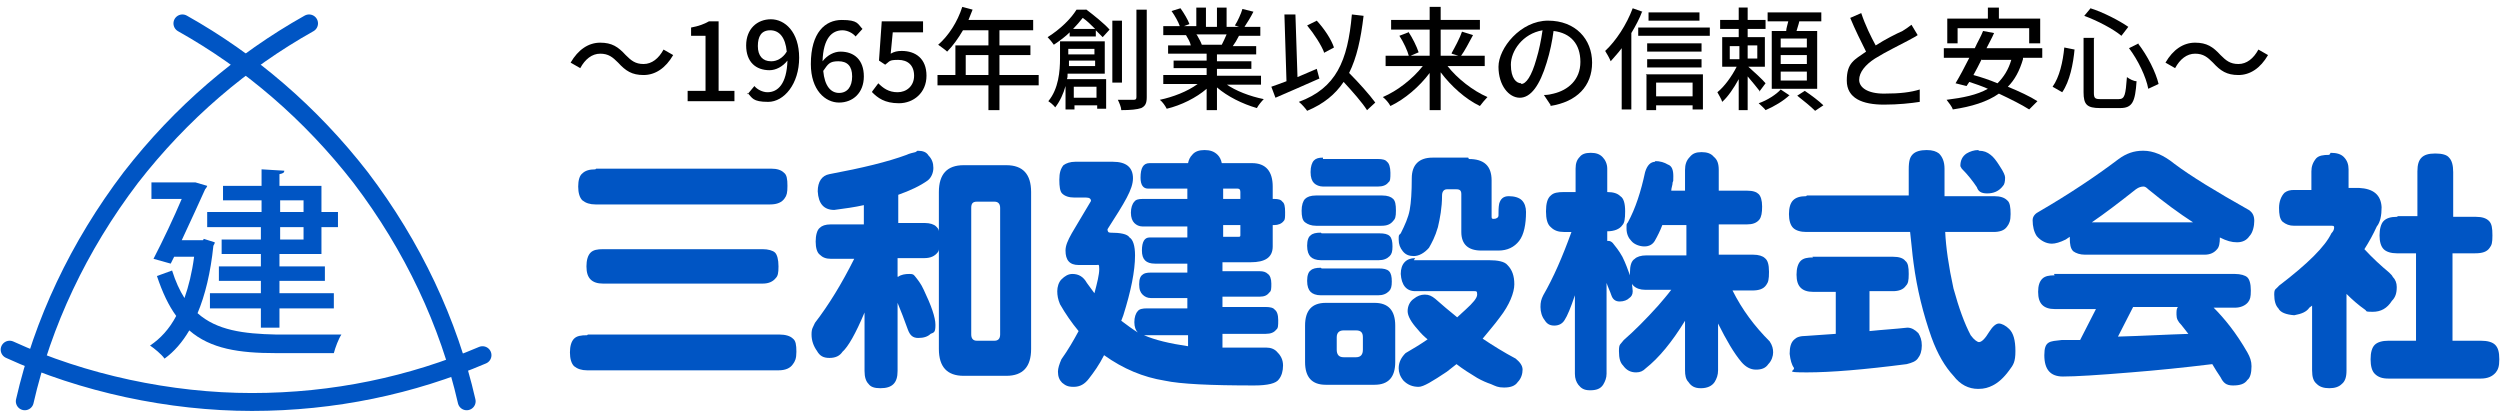 <?xml version="1.0" encoding="UTF-8"?>
<svg xmlns="http://www.w3.org/2000/svg" version="1.1" viewBox="0 0 363.2 59.8">
  <defs>
    <style>
      .cls-1 {
        fill: none;
        stroke: #0055c4;
        stroke-linecap: round;
        stroke-width: 2.6px;
      }

      .cls-2 {
        fill: #0055c4;
      }
    </style>
  </defs>
  <!-- Generator: Adobe Illustrator 28.6.0, SVG Export Plug-In . SVG Version: 1.2.0 Build 709)  -->
  <g>
    <g id="_レイヤー_1">
      <g>
        <g>
          <path class="cls-1" d="M70.1,51.6c-10.3,4.4-21.6,6.8-33.5,6.8s-24.5-2.7-35.2-7.6"/>
          <g>
            <path class="cls-1" d="M26.5,3.4c9.8,5.5,18.6,13,25.9,22.4,7.6,10,12.8,21.1,15.4,32.5"/>
            <path class="cls-1" d="M44.9,3.4c-9.8,5.5-18.6,13-25.9,22.4-7.6,10-12.8,21.1-15.4,32.5"/>
          </g>
        </g>
        <path class="cls-2" d="M29.6,34.7l1.6.5c0,.2-.1.3-.2.5-.4,3.9-1.2,7.2-2.3,9.8,2.8,2.5,6.7,3,11.4,3.1,1.5,0,7.7,0,9.5,0-.4.6-.9,1.9-1.1,2.7h-8.5c-5.2,0-9.4-.6-12.5-3.3-1,1.7-2.2,3.1-3.6,4.1-.4-.6-1.5-1.5-2.1-1.9,1.5-1,2.8-2.4,3.8-4.3-1.1-1.5-2-3.4-2.8-5.8l2.2-.8c.5,1.6,1.1,2.9,1.8,4,.6-1.7,1.1-3.7,1.4-6h-2.9l-.5,1-2.5-.7c1.4-2.7,3-6.1,4.1-8.7h-4.4v-2.4h6.4c0,0,1.7.5,1.7.5,0,.1-.2.4-.3.5-.8,1.8-2.1,4.6-3.4,7.4h3.1c0,0,0,0,0,0ZM38,30.8v-1.7h-5.6v-2.1h5.6v-2.4l3.3.2c0,.3-.2.4-.7.5v1.7h6.1v3.8h2.4v2.2h-2.4v3.9h-6.1v1.8h6.6v2.1h-6.6v1.8h7.9v2.2h-7.9v2.8h-2.7v-2.8h-7.4v-2.2h7.4v-1.8h-6.1v-2.1h6.1v-1.8h-5.7v-2.1h5.7v-1.8h-7.8v-2.2h7.8ZM44.1,29.1h-3.4v1.7h3.4v-1.7ZM44.1,34.8v-1.8h-3.4v1.8h3.4Z"/>
      </g>
      <g>
        <path class="cls-2" d="M85.4,48.6h27.8c.9,0,1.6.2,2,.6.4.3.5.9.5,1.9s-.2,1.4-.5,1.8c-.4.6-1.1.9-2.1.9h-27.8c-.8,0-1.4-.2-1.9-.6-.4-.4-.6-1.1-.6-2s.2-1.6.6-2c.4-.4,1-.5,1.9-.5h0ZM86.6,24.5h25.4c.9,0,1.5.2,1.9.6.4.3.5.9.5,1.9s-.1,1.4-.4,1.8c-.4.6-1.1.9-2.1.9h-25.4c-.8,0-1.4-.2-1.9-.6-.4-.4-.6-1.1-.6-2s.2-1.6.6-1.9c.4-.4,1-.6,1.9-.6h0ZM87.6,36.2h23.2c.8,0,1.5.2,1.8.5.3.3.5,1,.5,2s-.1,1.4-.4,1.7c-.4.5-1,.8-1.9.8h-23.2c-.8,0-1.4-.2-1.8-.6-.4-.4-.6-1-.6-1.9s.2-1.6.6-2c.4-.4,1-.5,1.8-.5Z"/>
        <path class="cls-2" d="M133.3,21.9c.8,0,1.3.2,1.6.7.5.5.7,1.1.7,1.8s-.3,1.4-.8,1.8c-1.1.8-2.6,1.5-4.3,2.1v4.1h3.9c.7,0,1.3.2,1.6.5.2.2.4.4.4.7v-5.7c0-2.6,1.2-3.9,3.6-3.9h6.2c2.4,0,3.6,1.3,3.6,3.9v22.8c0,2.6-1.2,3.9-3.6,3.9h-6.2c-2.4,0-3.6-1.3-3.6-3.9v-14.5c0,.2-.1.4-.2.5-.4.5-1,.8-1.9.8h-3.9v2.7s0,0,.1,0c.4-.3,1-.4,1.6-.4s.6.1.8.3c.4.5.9,1.1,1.3,2,1.1,2.3,1.7,4,1.7,5.1s-.2,1.1-.7,1.3c-.4.4-1,.6-1.8.6s-1.2-.4-1.5-1.2c-.5-1.4-1-2.7-1.5-3.9v9.9c0,.9-.2,1.5-.6,1.9-.4.4-1,.6-1.9.6s-1.4-.2-1.7-.6c-.4-.4-.6-1-.6-1.9v-8.5c-1.3,3.1-2.4,5-3.2,5.7-.4.6-1,.9-1.9.9s-1.4-.3-1.8-1c-.5-.7-.8-1.5-.8-2.4s.2-1,.5-1.7c2-2.6,3.9-5.7,5.7-9.3h-3.4c-.7,0-1.2-.2-1.6-.6-.4-.3-.6-1-.6-1.9s.2-1.7.6-2c.3-.3.8-.5,1.6-.5h4.8v-2.8c-1.3.3-2.8.5-4.3.7-1.5,0-2.3-.9-2.4-2.7,0-1.4.6-2.3,1.7-2.5,4.8-.9,8.5-1.8,11.2-2.8.4-.2.9-.3,1.3-.4h0ZM144.5,49.5c.5,0,.8-.3.8-.9v-18.4c0-.6-.3-.9-.8-.9h-2.6c-.6,0-.8.3-.8.9v18.4c0,.6.3.9.8.9h2.6Z"/>
        <path class="cls-2" d="M167,23.7h5.6c.1-.5.3-.9.6-1.2.4-.5,1-.7,1.8-.7s1.4.2,1.9.7c.3.3.5.7.6,1.2h4.4c2,0,3,1.2,3,3.4v1.8h.2c.6,0,1,.1,1.2.4.3.2.4.7.4,1.5s0,1.1-.2,1.3c-.3.4-.8.6-1.4.6h-.2v3.1c0,1.6-1.1,2.3-3.2,2.3h-4.1v1.3h5.4c.5,0,.9.1,1.2.4.3.2.5.7.5,1.4s0,1.1-.3,1.3c-.3.4-.7.6-1.4.6h-5.4v1.5h6.3c.6,0,1.1.1,1.3.4.3.2.5.7.5,1.5s0,1.2-.3,1.4c-.3.4-.8.6-1.5.6h-6.3v2c1,0,2,0,3.1,0s1.1,0,1.9,0c.7,0,1.2,0,1.4,0,.6,0,1.2.2,1.6.7.5.5.8,1.1.8,1.9s-.2,1.5-.6,2c-.4.6-1.6.9-3.6.9-6.3,0-10.7-.2-13-.7-3.1-.5-6-1.7-8.8-3.7-.7,1.4-1.5,2.5-2.2,3.4-.6.8-1.3,1.2-2.2,1.2s-1.2-.2-1.7-.6c-.4-.4-.6-.9-.6-1.6,0-.5.2-1.1.5-1.8,1-1.4,1.8-2.8,2.5-4.1-1-1.2-1.9-2.5-2.7-3.9-.3-.7-.4-1.3-.4-1.9s.2-1.3.6-1.7c.5-.5,1-.8,1.6-.8.9,0,1.6.4,2.1,1.3.4.5.7,1,1.1,1.5.4-1.5.7-2.7.7-3.5s-.1-.6-.4-.6h-2.6c-1.3,0-1.9-.7-1.9-2.1s1.2-2.9,3.7-7.2c0-.3-.2-.5-.7-.5h-1.7c-.8,0-1.4-.2-1.8-.6-.3-.3-.4-1-.4-2s.2-1.6.6-2.1c.4-.3,1-.5,1.7-.5h5.5c1.9,0,2.9.8,2.9,2.4s-1.2,3.5-3.7,7.4c0,.3.1.5.4.5,1.5,0,2.5.2,2.8.7.5.3.8,1.2.8,2.6,0,2.3-.6,5.2-1.7,8.7-.1.3-.2.5-.3.8.8.6,1.6,1.2,2.4,1.7-.3-.3-.5-.8-.5-1.5s.2-1.3.5-1.6c.2-.3.7-.4,1.3-.4h5.9v-1.5h-5.3c-.5,0-.9-.2-1.2-.5-.3-.3-.5-.7-.5-1.5s.2-1.2.5-1.4c.2-.2.6-.3,1.2-.3h5.3v-1.3h-4.7c-1.3,0-1.9-.6-1.9-1.9s.4-1.9,1.1-1.9h5.5v-1.6h-6.5c-.5,0-.9-.2-1.2-.5-.3-.3-.5-.8-.5-1.5s.2-1.3.5-1.6c.2-.3.6-.4,1.2-.4h6.5v-1.5h-5.7c-.7,0-1.1-.5-1.1-1.6,0-1.4.4-2.1,1.3-2.1h0ZM166.2,48.7c1.6.7,3.7,1.2,6.4,1.6v-1.6h-5.9c-.1,0-.3,0-.4,0h0ZM177.7,27.4v1.5h2.5v-1c0-.3-.1-.5-.4-.5h-2.1ZM177.7,32.8v1.6h2.2c.2,0,.3,0,.3-.2v-1.5h-2.5Z"/>
        <path class="cls-2" d="M191.3,28.4h9.5c.8,0,1.3.2,1.6.5.3.3.4.8.4,1.7s-.1,1.2-.4,1.5c-.4.5-.9.7-1.7.7h-9.5c-.7,0-1.2-.2-1.6-.5-.4-.3-.5-.9-.5-1.7s.2-1.4.5-1.7c.3-.3.8-.5,1.6-.5h0ZM192.6,44h7.1c2,0,3,1.1,3,3.3v5.3c0,2.2-1,3.3-3,3.3h-7.1c-2,0-3-1.1-3-3.3v-5.3c0-2.2,1-3.3,3-3.3ZM192,33.9h8.4c.7,0,1.2.1,1.5.4.3.3.4.8.4,1.5s-.1,1.1-.4,1.4c-.4.4-.9.6-1.6.6h-8.4c-.7,0-1.2-.2-1.5-.5-.3-.3-.5-.8-.5-1.6s.2-1.3.5-1.5c.3-.3.8-.4,1.5-.4h0ZM192,39h8.3c.7,0,1.2.1,1.5.4.3.3.4.8.4,1.5s-.1,1.1-.4,1.4c-.4.4-.9.6-1.6.6h-8.3c-.7,0-1.2-.2-1.5-.5-.3-.3-.5-.8-.5-1.6s.2-1.3.5-1.5c.3-.3.8-.4,1.5-.4h0ZM192.2,23.1h8c.6,0,1.1.1,1.3.4.3.2.5.8.5,1.6s0,1.2-.3,1.4c-.3.4-.8.6-1.5.6h-8c-.5,0-1-.2-1.3-.5-.3-.3-.5-.8-.5-1.6s.2-1.4.5-1.7c.3-.3.7-.4,1.3-.4ZM197,51.9c.7,0,1-.4,1-1.1v-1.8c0-.7-.3-1-1-1h-1.8c-.6,0-1,.3-1,1v1.8c0,.7.3,1.1,1,1.1h1.8ZM205.4,37.8h10.9c1.3,0,2.3.2,2.7.7.7.7,1,1.6,1,2.8s-.7,3-2.1,4.8c-.8,1.1-1.7,2.1-2.5,3.1,1.5,1,3.1,2,4.8,2.9.6.5,1,1,1,1.6s-.2,1.3-.7,1.8c-.4.6-1.1.8-2,.8s-1.2-.2-1.9-.5c-.6-.2-1.3-.5-2-.9-1-.6-2.1-1.3-3-2-.5.4-1,.8-1.4,1.1-2.1,1.4-3.4,2.2-4.1,2.2-.9,0-1.6-.3-2.2-.9-.5-.6-.7-1.2-.7-1.8,0-.9.4-1.6,1-2.2,1.2-.7,2.2-1.3,3.2-2-.5-.4-1-.9-1.4-1.4-1-1.1-1.5-2-1.5-2.7s.3-1.4.9-1.8c.5-.4,1-.6,1.6-.6s1,.2,1.5.6c1,.9,2.1,1.8,3.2,2.7.4-.4.8-.7,1.2-1.1,1.1-1,1.7-1.7,1.7-2.2s-.1-.5-.4-.5h-8.6c-1.3,0-2-.9-2.1-2.5,0-1.5.8-2.3,2.1-2.3h0ZM213.4,23.1c2.2,0,3.3,1,3.3,3.1v5.2c0,.3,0,.4.3.4.4,0,.7-.2.7-.5,0-.6,0-1.2.1-1.7.2-.7.6-1.1,1.4-1.1s1.5.2,1.9.6c.4.4.6,1,.6,1.7,0,1.8-.3,3.3-1,4.2-.7.9-1.7,1.4-3,1.4h-2.5c-1.9,0-2.9-.9-2.9-2.7v-5.5c0-.5-.2-.7-.7-.7h-1.4c-.4,0-.7.3-.7.9,0,1.8-.3,3.3-.6,4.6-.4,1.4-.9,2.3-1.3,3-.7.8-1.5,1.2-2.2,1.2s-1.2-.2-1.6-.7c-.4-.5-.6-1-.6-1.7s0-.6.3-.9c.6-1.2,1.1-2.3,1.3-3.4.2-1.1.3-2.6.3-4.6,0-2,1.1-3,3-3h5.2Z"/>
        <path class="cls-2" d="M240.4,23.4c.8,0,1.4.2,1.9.5.6.2.8.8.8,1.7s0,.6-.1.9c0,.4-.2.8-.2,1.2h2v-3c0-.8.2-1.4.7-1.9.4-.5.9-.7,1.7-.7s1.4.2,1.8.7c.5.4.7,1,.7,1.9v3h4.1c.9,0,1.4.2,1.7.5.3.3.5.9.5,1.8s-.1,1.5-.4,1.9c-.4.5-1,.7-1.8.7h-4.1v4.4h5c.8,0,1.4.2,1.7.5.4.3.6.9.6,2s-.1,1.5-.4,1.9c-.4.6-1.1.8-2,.8h-2.9c1.4,2.8,3.2,5.2,5.4,7.4.4.6.5,1.1.5,1.6s-.2,1.2-.7,1.7c-.4.6-1,.8-1.8.8s-1.5-.4-2.1-1.1c-1.1-1.3-2.2-3.2-3.4-5.6,0,0,0-.1,0-.2v7c0,.7-.2,1.2-.5,1.7-.4.6-1.1.9-2,.9s-1.4-.3-1.8-.9c-.4-.4-.5-1-.5-1.7v-7.2c-1.9,3.1-3.8,5.4-5.7,6.9-.4.4-.8.6-1.4.6-.8,0-1.4-.3-1.9-1-.4-.4-.6-1-.6-2.1s.2-.9.7-1.6c1.5-1.3,3.2-3,5-5,.6-.7,1.3-1.5,1.9-2.3h-3.8c-.7,0-1.3-.2-1.7-.6,0,0-.2-.2-.2-.3,0,.4.1.8.1,1.1,0,.5-.2.8-.5,1-.3.3-.8.5-1.4.5s-1-.3-1.2-.9c-.2-.6-.5-1.2-.7-1.8v13.2c0,.6-.2,1.1-.5,1.6-.4.6-1,.8-1.9.8s-1.3-.3-1.7-.8c-.3-.4-.5-.9-.5-1.6v-11.4c-.6,1.8-1.1,3-1.5,3.6-.3.5-.8.8-1.5.8s-1.1-.3-1.4-.8c-.4-.5-.6-1.2-.6-1.9s.1-1.1.4-1.7c1.5-2.6,2.8-5.6,4.1-9.2h-1.1c-.8,0-1.4-.2-1.9-.7-.5-.4-.7-1.2-.7-2.3s.2-1.9.7-2.3c.4-.4,1-.5,1.9-.5h1.7v-3.4c0-.8.2-1.3.6-1.7.3-.4.8-.6,1.6-.6s1.3.2,1.7.6c.4.4.7,1,.7,1.7v3.4c.9,0,1.5.2,1.9.6.5.3.7,1.1.7,2.2s-.1,1.7-.4,2c-.4.6-1.2.9-2.2.9v1.4c0,0,.2,0,.2,0,.2,0,.4.1.6.3.4.5.9,1.1,1.4,2,.5,1,.8,1.9,1.1,2.7,0-.1,0-.3,0-.4,0-1,.2-1.7.7-2,.3-.3.9-.5,1.7-.5h5.8v-4.4h-3.5c-.3.8-.7,1.6-1.1,2.3-.3.5-.8.8-1.5.8s-1.5-.3-1.9-.8c-.4-.4-.7-1-.7-1.8s0-.6.2-.9c1.1-2,1.9-4.5,2.5-7.3.3-1,.8-1.5,1.5-1.5h0Z"/>
        <path class="cls-2" d="M262.5,28.4h14.8c0-1.2,0-2.5,0-3.8s.2-1.8.6-2.2c.4-.4,1.1-.6,2-.6s1.4.2,1.8.5c.5.5.8,1.2.8,2.2v4h7.2c.9,0,1.5.2,1.9.6.4.3.5,1,.5,2s-.2,1.4-.5,1.8c-.4.6-1.1.8-2,.8h-7c.1,2.2.5,5,1.2,8.2.8,2.9,1.6,5.1,2.5,6.8.5.7,1,1,1.2,1,.4,0,.9-.5,1.5-1.5.5-.8,1-1.2,1.4-1.2s1,.3,1.5.8c.6.6.9,1.6.9,3.2s-.3,2-.9,2.8c-.8,1.1-1.6,1.8-2.4,2.2-.6.3-1.2.5-2.1.5-1.4,0-2.6-.6-3.6-1.9-1.2-1.3-2.3-3.1-3.2-5.6-1.2-3.4-2.1-7-2.6-10.8-.2-1.4-.3-2.9-.5-4.5h-15.1c-.8,0-1.5-.2-1.9-.6-.4-.4-.6-1.1-.6-2s.2-1.6.6-2c.4-.4,1-.6,1.9-.6h0ZM263.3,37.3h11.7c.9,0,1.5.2,1.8.6.4.3.5.9.5,1.9s-.1,1.4-.4,1.7c-.4.6-1.1.8-1.9.8h-3.4v5.8c1.9-.2,3.7-.3,5.5-.5.6,0,1.1.3,1.6.8.3.5.5,1,.5,1.8s-.2,1.4-.6,1.9c-.3.4-.8.6-1.6.8-6.2.8-11,1.2-14.5,1.2s-1.6-.2-1.9-.7c-.3-.4-.5-1.1-.6-2,0-1,.2-1.7.7-2.1.3-.3.8-.5,1.7-.5,1.4-.1,2.9-.2,4.3-.3v-6.1h-3.3c-.8,0-1.4-.2-1.8-.6-.4-.4-.6-1-.6-1.9s.2-1.6.6-2c.4-.4,1-.5,1.8-.5h0ZM287.5,21.9c.7,0,1.2.2,1.7.6.4.3.8.8,1.3,1.6.6.9.8,1.4.8,1.7,0,.6-.1,1-.3,1.2-.6.8-1.4,1.1-2.3,1.1s-1.3-.3-1.5-.9c-.6-.9-1.3-1.8-2.2-2.7-.1-.2-.2-.3-.2-.4,0-.8.3-1.4.9-1.8.5-.3,1.1-.5,1.7-.5h0Z"/>
        <path class="cls-2" d="M311.4,21.9c1.4,0,2.9.6,4.5,1.9,2.4,1.8,6,4,10.8,6.7.6.4.8.9.8,1.6s-.2,1.7-.7,2.2c-.4.6-1,.9-1.8.9s-1.5-.2-2.5-.7h0c0,.8-.1,1.4-.4,1.7-.4.5-1,.8-1.8.8h-17.4c-.7,0-1.3-.2-1.7-.5-.4-.4-.5-1-.5-1.9v-.2c-.2.1-.4.3-.6.4-.8.4-1.5.6-2,.6-.8,0-1.6-.4-2.2-1.1-.4-.6-.6-1.4-.6-2.3,0-.6.4-1,1-1.3,4.3-2.5,8.2-5.1,11.5-7.6,1.1-.8,2.2-1.2,3.5-1.2h0ZM298.4,39.8h26.3c.8,0,1.5.2,1.8.5.3.3.5.9.5,1.9s-.1,1.3-.4,1.7c-.4.5-1.1.8-1.9.8h-3.1c1.6,1.6,3.3,3.7,4.9,6.5.4.7.6,1.3.6,2,0,1-.2,1.7-.6,2-.4.6-1.1.8-2.1.8s-1.4-.4-1.8-1.2c-.4-.6-.8-1.2-1.2-1.9-4.1.5-8,.9-11.8,1.2-4.8.4-8.1.6-9.9.6s-2.7-1-2.7-3.1.8-2,2.5-2.2c.9,0,1.8,0,2.7,0l2.3-4.5h-6c-.8,0-1.4-.2-1.8-.6-.4-.4-.6-1-.6-1.9s.2-1.5.6-1.9c.4-.4,1-.5,1.8-.5h0ZM304,32.3h14.6c-2-1.3-4.2-2.9-6.5-4.8-.3-.3-.5-.4-.7-.4-.3,0-.7.1-1.1.4-2.4,1.9-4.5,3.5-6.4,4.8h0ZM318,48.6c-.4-.5-.7-.9-1.1-1.4-.5-.5-.7-.9-.7-1.5s0-.8.2-1.1h-6.5l-2.2,4.3c3.6-.1,7.1-.3,10.4-.4h0Z"/>
        <path class="cls-2" d="M338.6,22.2c.9,0,1.5.2,1.9.6.5.5.7,1.1.7,1.8v2.7h1.5c2.1.1,3.2,1,3.3,2.8,0,1.2-.2,2.2-.7,2.8-.5,1.1-1.1,2.2-1.8,3.3,1.2,1.3,2.4,2.4,3.6,3.4.3.3.5.5.5.6.4.4.6.9.6,1.5,0,.9-.2,1.5-.7,2-.7,1.1-1.6,1.6-2.8,1.6s-.8-.1-1.1-.3c-1-.7-1.9-1.5-2.7-2.3v11.1c0,1-.2,1.6-.7,2-.4.4-1,.6-1.8.6s-1.4-.2-1.8-.6c-.5-.4-.7-1-.7-2v-9.4c-.1.1-.3.2-.4.3-.4.6-1.1.9-2.2,1.1-1.2-.1-2-.4-2.3-1-.4-.4-.6-1.1-.6-2s.2-.7.7-1.3c4.2-3.2,6.7-5.7,7.6-7.6.3-.3.4-.6.4-.8s0-.3-.3-.3h-5.5c-.7,0-1.2-.2-1.7-.6-.4-.4-.5-1.1-.5-2s.3-1.7.8-2.2c.4-.3.8-.4,1.4-.4h2.5v-2.7c0-.7.2-1.3.7-1.9.4-.4,1-.5,1.9-.5h0ZM348.4,31.4h2.8v-6.5c0-1,.2-1.6.6-2,.4-.4,1-.6,2-.6s1.7.2,2,.6c.4.4.6,1.1.6,2.1v6.5h3.3c.9,0,1.5.2,1.9.6.4.4.5,1,.5,2.1s-.1,1.4-.4,1.8c-.4.6-1.1.8-2.1.8h-3.3v12.7h4.1c1,0,1.7.2,2.1.6.4.4.6,1,.6,2.1s-.2,1.5-.5,1.9c-.5.6-1.2.9-2.2.9h-13.4c-.9,0-1.5-.2-2-.7-.4-.4-.6-1.1-.6-2.1s.2-1.7.6-2.1c.4-.4,1.1-.6,2-.6h4v-12.7h-2.8c-.8,0-1.5-.2-1.9-.6-.4-.4-.6-1.1-.6-2s.2-1.7.6-2.1c.4-.4,1-.6,1.9-.6h0Z"/>
      </g>
      <g>
        <path d="M87.2,7.8c-1.2,0-2.2.8-2.9,2.1l-1.4-.8c1.1-1.9,2.6-2.9,4.3-2.9s2.6.6,3.7,1.8c.8.8,1.4,1.3,2.6,1.3s2.2-.8,2.9-2.1l1.4.8c-1.1,1.9-2.6,2.9-4.3,2.9s-2.6-.6-3.7-1.8c-.8-.8-1.4-1.3-2.6-1.3Z"/>
        <path d="M99.9,13.2h2.6v-8h-2.1v-1.2c1.1-.2,1.9-.5,2.6-.9h1.4v10.1h2.3v1.5h-6.8v-1.5Z"/>
        <path d="M108.6,13.7l1-1.2c.4.5,1.2.9,1.9.9,1.5,0,2.8-1.2,2.9-4.6-.7.9-1.7,1.4-2.6,1.4-2,0-3.4-1.2-3.4-3.6s1.6-3.8,3.6-3.8,4.1,1.8,4.1,5.6-2.2,6.4-4.5,6.4-2.3-.6-3-1.3ZM112.1,8.9c.7,0,1.6-.4,2.2-1.4-.2-2.1-1.1-3.1-2.4-3.1s-1.8.9-1.8,2.3.7,2.2,1.9,2.2Z"/>
        <path d="M117.8,9.3c0-4.6,2.1-6.4,4.5-6.4s2.3.6,3,1.3l-1,1.1c-.4-.5-1.2-.9-1.9-.9-1.5,0-2.8,1.1-2.9,4.5.7-.9,1.7-1.4,2.6-1.4,2,0,3.4,1.2,3.4,3.6s-1.6,3.8-3.6,3.8-4.1-1.8-4.1-5.6ZM119.6,10.3c.2,2.2,1.1,3.2,2.3,3.2s1.9-.9,1.9-2.4-.7-2.2-2-2.2-1.5.4-2.2,1.4Z"/>
        <path d="M126.7,13.3l.9-1.2c.7.7,1.5,1.3,2.8,1.3s2.4-.9,2.4-2.4-.9-2.3-2.3-2.3-1.2.2-1.9.7l-.9-.6.4-5.7h6v1.6h-4.4l-.3,3.1c.5-.3,1-.4,1.6-.4,2,0,3.6,1.1,3.6,3.6s-1.9,4-4,4-3.1-.8-3.9-1.6Z"/>
        <path d="M150.9,12.4h-5.7v3.6h-1.6v-3.6h-7.4v-1.5h2.6v-4.3h4.8v-2.2h-3.7c-.7,1.2-1.5,2.3-2.3,3.1-.3-.3-.9-.7-1.3-1,1.5-1.3,2.8-3.3,3.5-5.5l1.5.4c-.2.5-.4,1-.6,1.5h9.4v1.5h-4.9v2.2h4.5v1.4h-4.5v2.9h5.7v1.5ZM143.6,10.9v-2.9h-3.3v2.9h3.3Z"/>
        <path d="M157.7,1.3c1.2.9,2.7,2.1,3.5,3l-1,1.1c-.3-.3-.6-.6-1-1v.9h-3.8v-.6c-.6.6-1.4,1.2-2.3,1.8-.2-.3-.6-.8-.9-1.1,1.9-1.2,3.4-2.7,4.2-4h1.4ZM155.1,10.7c0,.3,0,.6-.1.8h5.7v4.3h-1.3v-.5h-3.3v.6h-1.3v-3.4c-.3,1.1-.8,2.2-1.5,3.1-.2-.3-.7-.7-1-.9,1.5-1.8,1.7-4.4,1.7-6.2v-2.5h6.5v4.7h-5.3ZM159.1,9.6v-.8h-3.8c0,.3,0,.5,0,.8h3.9ZM155.2,7.1v.8h3.8v-.8h-3.8ZM159.1,4.2c-.6-.6-1.2-1.2-1.8-1.6-.4.5-.9,1.1-1.4,1.6h3.2ZM156,12.6v1.6h3.3v-1.6h-3.3ZM163,12h-1.4V3h1.4v9ZM166.6,1.4v12.7c0,.9-.2,1.3-.8,1.6-.6.2-1.5.3-2.9.3,0-.4-.3-1.1-.5-1.5,1,0,2,0,2.3,0,.3,0,.4-.1.4-.4V1.4h1.5Z"/>
        <path d="M178.1,12.2c1.4,1,3.5,1.8,5.5,2.2-.3.3-.8.9-1,1.3-2.1-.6-4.3-1.7-5.8-3v3.3h-1.5v-3.1c-1.5,1.3-3.7,2.4-5.8,2.9-.2-.4-.6-1-1-1.3,1.9-.4,4-1.2,5.5-2.3h-5v-1.3h6.3v-1h-4.8v-1.1h4.8v-1h-5.6v-1.2h3.3c-.1-.5-.4-1-.7-1.5h.4c0,0-3.7,0-3.7,0v-1.3h2.4c-.2-.6-.7-1.5-1.2-2.2l1.3-.4c.5.7,1.1,1.7,1.3,2.3l-.8.3h1.8V1.1h1.4v2.8h1.6V1.1h1.4v2.8h1.8l-.6-.2c.4-.6.9-1.7,1.1-2.4l1.6.4c-.4.8-.9,1.6-1.3,2.2h2.3v1.3h-3.1c-.3.6-.6,1.1-.9,1.5h3.4v1.2h-5.7v1h5v1.1h-5v1h6.4v1.3h-5.1ZM173.9,5.1c.3.5.6,1.1.7,1.4h-.5c0,0,3.4,0,3.4,0,.2-.4.5-1,.7-1.5h-4.4Z"/>
        <path d="M191.7,11.4c-2.2,1-4.6,2-6.4,2.8l-.6-1.6c.6-.2,1.4-.5,2.2-.8l-.3-9.7h1.6c0,0,.3,9.1.3,9.1.9-.4,1.9-.8,2.8-1.2l.4,1.5ZM198.6,16c-.7-1.1-2.1-2.7-3.4-4.1-1.2,1.8-2.9,3.2-5.3,4.2-.2-.3-.8-1-1.2-1.3,5.4-2,7.1-5.9,7.7-12.7l1.7.2c-.4,3.4-1,6.1-2.1,8.3,1.4,1.4,3,3.2,3.8,4.3l-1.3,1.2ZM192.4,7.7c-.4-1.1-1.5-2.8-2.5-4l1.4-.7c1.1,1.2,2.1,2.7,2.5,3.9l-1.5.8Z"/>
        <path d="M210.3,9.6c1.4,1.8,3.7,3.6,5.8,4.5-.3.3-.8.9-1.1,1.3-2.1-1-4.2-2.9-5.7-4.9v5.5h-1.6v-5.4c-1.5,2-3.6,3.8-5.7,4.8-.2-.4-.7-1-1.1-1.3,2.1-.9,4.3-2.6,5.8-4.5h-5.4v-1.5h6.4v-3.8h-5.6v-1.4h5.6v-1.9h1.6v1.9h5.7v1.4h-5.7v3.8h6.4v1.5h-5.4ZM204.6,4.6c.6.9,1.2,2.1,1.5,3l-1.4.6c-.2-.8-.8-2.1-1.4-3l1.3-.5ZM210.9,7.7c.5-.9,1.2-2.2,1.5-3.1l1.6.5c-.6,1.1-1.2,2.3-1.8,3.1l-1.3-.4Z"/>
        <path d="M225.3,15.3l-1-1.5c.6,0,1-.1,1.4-.2,2.1-.5,3.9-2,3.9-4.6s-1.4-4.2-3.9-4.5c-.2,1.5-.5,3-1,4.6-1,3.3-2.3,5.1-3.9,5.1s-3.1-1.8-3.1-4.5,3.2-6.7,7.2-6.7,6.4,2.7,6.4,6.1-2.2,5.7-6.1,6.3ZM221,12.2c.7,0,1.5-1.1,2.2-3.6.4-1.3.7-2.8.9-4.2-2.9.5-4.6,3-4.6,5s.8,2.7,1.5,2.7Z"/>
        <path d="M238.6,1.6c-.4,1.1-1,2.2-1.6,3.2v11.1h-1.4V7c-.5.7-1.1,1.3-1.6,1.9-.1-.3-.6-1.2-.8-1.5,1.6-1.5,3.1-3.8,4-6.2l1.4.5ZM248.4,4v1.2h-10.4v-1.2h10.4ZM239.1,10.8h8.3v5.1h-1.5v-.6h-5.3v.7h-1.4v-5.1ZM247.2,7.5h-7.9v-1.2h7.9v1.2ZM239.3,8.6h7.9v1.2h-7.9v-1.2ZM246.9,3h-7.4v-1.2h7.4v1.2ZM240.6,12v2h5.3v-2h-5.3Z"/>
        <path d="M255.7,13.3c-.4-.5-1.1-1.4-1.8-2.2v4.9h-1.3v-4.5c-.7,1.3-1.6,2.6-2.4,3.3-.1-.4-.5-1-.7-1.4,1-.8,2.1-2.3,2.8-3.7h-2.1v-4.3h2.4v-1.2h-2.7v-1.3h2.7v-1.8h1.3v1.8h2.6v1.3h-2.6v1.2h2.5v4.3h-2.4c.7.6,2.2,2,2.5,2.4l-.9,1.2ZM251.3,8.6h1.4v-1.9h-1.4v1.9ZM255.3,6.6h-1.4v1.9h1.4v-1.9ZM260,13.8c-.8.8-2.3,1.7-3.5,2.2-.2-.3-.7-.7-1-1,1.2-.4,2.6-1.3,3.2-2l1.2.8ZM259.5,4.5c0-.4.2-.9.3-1.4h-3v-1.3h7.8v1.3h-3.2c-.1.5-.3,1-.4,1.4h3v8.4h-6.6V4.5h2.1ZM262.5,5.6h-3.8v1.3h3.8v-1.3ZM262.5,8h-3.8v1.3h3.8v-1.3ZM262.5,10.4h-3.8v1.3h3.8v-1.3ZM262.2,13.2c.9.6,2.1,1.5,2.7,2.1l-1.2.8c-.6-.6-1.7-1.5-2.6-2.2l1.1-.7Z"/>
        <path d="M272.5,6.6c1.4-.9,3-1.7,3.9-2.1.5-.3.9-.6,1.3-.9l.9,1.5c-.4.3-.9.5-1.4.8-1.1.6-3.2,1.6-4.8,2.6-1.4.9-2.3,2-2.3,3.1s1.2,2,3.6,2,3.9-.2,5.2-.6v1.8c-1.3.2-3.1.4-5.2.4-3.1,0-5.4-.9-5.4-3.5s1.1-3,2.8-4.2c-.7-1.4-1.6-3.2-2.3-4.9l1.6-.7c.6,1.8,1.4,3.4,2.1,4.7Z"/>
        <path d="M293.9,8.6c-.5,1.7-1.2,3-2.2,4,1.7.7,3.2,1.4,4.3,2.1l-1.2,1.2c-1.1-.7-2.7-1.5-4.4-2.3-1.7,1.2-4,1.9-6.7,2.3-.1-.4-.6-1-.9-1.4,2.4-.3,4.4-.7,6-1.6-.9-.4-1.8-.7-2.7-1l-.4.6-1.6-.4c.6-1,1.3-2.3,2-3.7h-3.7v-1.4h4.5c.4-.9.9-1.7,1.2-2.5l1.6.3c-.3.7-.7,1.4-1.1,2.2h8.1v1.4h-2.8ZM284.4,6.3h-1.5v-3.6h5.9v-1.6h1.6v1.6h6v3.6h-1.6v-2.2h-10.4v2.2ZM287.9,8.6c-.4.8-.8,1.6-1.2,2.3,1.1.3,2.3.7,3.5,1.2.9-.9,1.6-2,2-3.4h-4.3Z"/>
        <path d="M301.4,7.1c-.2,2.2-.7,4.7-1.8,6.3l-1.4-.8c1-1.4,1.5-3.6,1.7-5.7l1.5.3ZM304.2,5.6v7.9c0,.8.2.9,1,.9h2.6c.9,0,1-.6,1.2-3.2.4.3,1,.6,1.4.6-.2,3-.6,3.9-2.4,3.9h-2.9c-1.9,0-2.4-.5-2.4-2.3v-7.9h1.6ZM303.7,1.2c1.9.6,4.2,1.8,5.5,2.7l-1,1.3c-1.2-1-3.5-2.2-5.4-2.9l1-1.2ZM310.6,6.3c1.4,1.8,2.6,4.2,3,5.9l-1.5.7c-.3-1.7-1.5-4.2-2.8-5.9l1.4-.7Z"/>
        <path d="M318.9,7.8c-1.2,0-2.2.8-2.9,2.1l-1.4-.8c1.1-1.9,2.6-2.9,4.3-2.9s2.6.6,3.7,1.8c.8.8,1.4,1.3,2.6,1.3s2.2-.8,2.9-2.1l1.4.8c-1.1,1.9-2.6,2.9-4.3,2.9s-2.6-.6-3.7-1.8c-.8-.8-1.4-1.3-2.6-1.3Z"/>
      </g>
    </g>
  </g>
</svg>